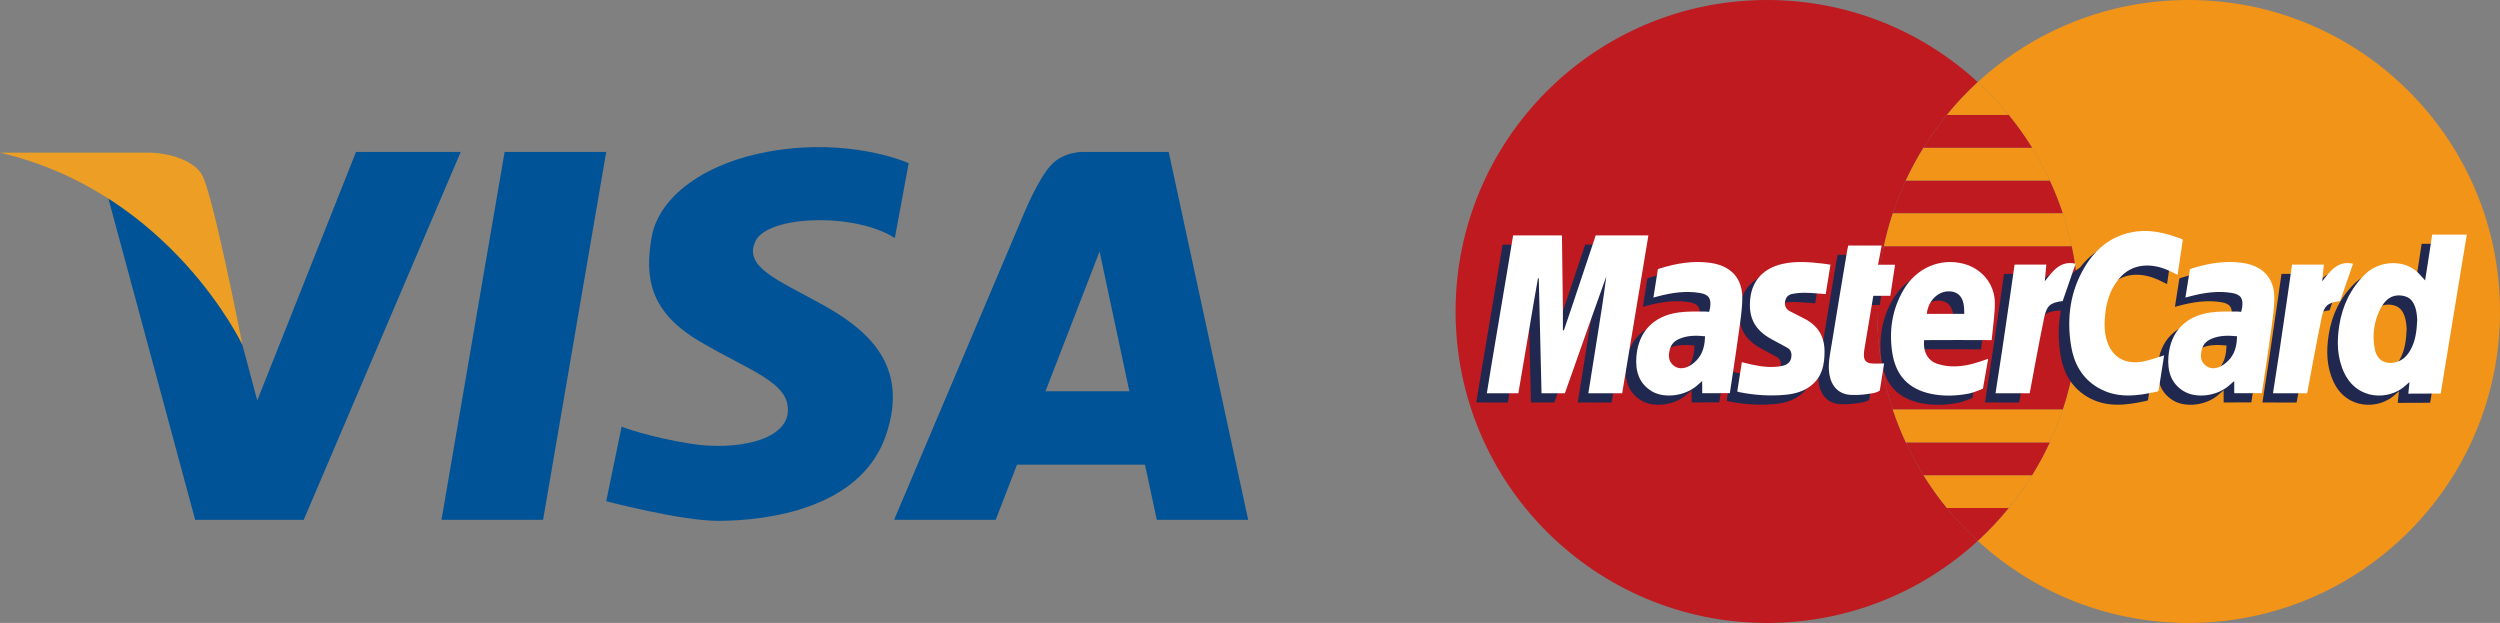 <?xml version="1.0" encoding="utf-8"?>
<!-- Generator: Adobe Illustrator 21.0.2, SVG Export Plug-In . SVG Version: 6.00 Build 0)  -->
<!DOCTYPE svg PUBLIC "-//W3C//DTD SVG 1.1//EN" "http://www.w3.org/Graphics/SVG/1.1/DTD/svg11.dtd">
<svg version="1.1" id="レイヤー_1" xmlns="http://www.w3.org/2000/svg" xmlns:xlink="http://www.w3.org/1999/xlink" x="0px"
	 y="0px" viewBox="0 0 80.263 20" style="enable-background:new 0 0 80.263 20;" xml:space="preserve">
<rect x="0" y="0" width="80.263" height="20" fill="#808080" stroke="none"/>
<style type="text/css">
	.st0{fill:#005396;}
	.st1{fill:#EC9F24;}
	.st2{fill:#BE1A20;}
	.st3{fill:#F29417;}
	.st4{fill-rule:evenodd;clip-rule:evenodd;fill:#202850;}
	.st5{fill-rule:evenodd;clip-rule:evenodd;fill:#FFFFFF;}
</style>
<g>
	<polygon class="st0" points="19.463,4.877 16.201,4.877 14.174,16.689 17.436,16.689 	"/>
	<polygon class="st0" points="11.431,4.877 8.259,12.858 6.439,6.038 3.276,5.618 6.266,16.689 6.736,16.689 9.281,16.689 
		9.751,16.689 14.792,4.877 	"/>
	<path class="st0" d="M19.957,13.699l-0.494,2.392c0,0,2.397,0.631,3.583,0.631c1.59,0,4.572-0.388,5.387-2.719
		c0.816-2.331-0.667-3.472-2.076-4.249c-1.409-0.777-2.496-1.19-2.101-2.015s3.188-0.923,4.473-0.097l0.445-2.404
		c0,0-1.58-0.715-3.88-0.461c-2.471,0.273-4.135,1.459-4.374,2.841c-0.229,1.322-0.049,2.404,1.557,3.351
		c1.606,0.947,2.891,1.311,2.817,2.258c-0.074,0.947-1.73,1.238-3.114,1.02C20.797,14.027,19.957,13.699,19.957,13.699z"/>
	<path class="st0" d="M37.139,16.689h2.934L37.521,4.877h-0.982h-1.705c0,0-0.659-0.041-1.087,0.42
		c-0.428,0.461-0.89,1.598-0.89,1.598l-4.152,9.794h3.262l0.685-1.771h4.108L37.139,16.689z M33.565,12.562l1.737-4.487l0.957,4.487
		H33.565z"/>
	<path class="st1" d="M0,4.901c0,0,4.436,0,4.819,0c0.383,0,1.31,0.148,1.656,0.692s1.31,5.486,1.31,5.486S5.486,6.186,0,4.901z"/>
</g>
<g>
	<g>
		<path class="st2" d="M60.263,10c0-2.914,1.246-5.536,3.234-7.364C61.717,0.999,59.341,0,56.732,0c-5.523,0-10,4.477-10,10
			s4.477,10,10,10c2.609,0,4.985-0.999,6.766-2.636C61.509,15.536,60.263,12.914,60.263,10z"/>
		<path class="st3" d="M70.263,0c-2.609,0-4.985,0.999-6.766,2.636c1.988,1.828,3.235,4.45,3.235,7.364
			c0,2.914-1.246,5.536-3.235,7.364C65.278,19.001,67.654,20,70.263,20c5.523,0,10-4.477,10-10S75.786,0,70.263,0z"/>
		<path class="st2" d="M60.263,10c0,1.1,0.178,2.159,0.506,3.15h5.456c0.328-0.99,0.506-2.049,0.506-3.15
			c0-0.719-0.076-1.42-0.22-2.096h-6.029C60.339,8.58,60.263,9.281,60.263,10z"/>
		<path class="st2" d="M64.489,16.31h-1.984c0.305,0.375,0.637,0.727,0.992,1.054C63.853,17.037,64.184,16.685,64.489,16.31z"/>
		<path class="st3" d="M62.505,16.31h1.984c0.272-0.334,0.523-0.686,0.751-1.054h-3.485C61.982,15.624,62.233,15.976,62.505,16.31z"
			/>
		<path class="st2" d="M65.24,15.257c0.21-0.338,0.399-0.69,0.568-1.054h-4.621c0.169,0.364,0.359,0.715,0.568,1.054H65.24z"/>
		<path class="st3" d="M61.187,14.203h4.621c0.158-0.341,0.298-0.693,0.417-1.054h-5.456C60.889,13.51,61.028,13.862,61.187,14.203z
			"/>
		<path class="st2" d="M60.769,6.85h5.456c-0.12-0.361-0.259-0.712-0.417-1.053h-4.622C61.028,6.138,60.889,6.49,60.769,6.85z"/>
		<path class="st3" d="M61.186,5.797h4.622c-0.169-0.364-0.359-0.715-0.568-1.054h-3.485C61.545,5.082,61.355,5.433,61.186,5.797z"
			/>
		<path class="st2" d="M61.755,4.743h3.485c-0.228-0.368-0.479-0.72-0.751-1.053h-1.984C62.233,4.024,61.982,4.376,61.755,4.743z"/>
		<path class="st3" d="M62.505,3.69h1.984c-0.305-0.375-0.637-0.727-0.992-1.054C63.142,2.963,62.81,3.315,62.505,3.69z"/>
		<path class="st3" d="M60.769,6.85c-0.114,0.343-0.21,0.695-0.286,1.054h6.029c-0.076-0.359-0.172-0.71-0.286-1.054H60.769z"/>
	</g>
	<g>
		<path class="st4" d="M49.87,10.902c0.084-0.247,0.168-0.493,0.251-0.74c0.244-0.725,0.771-2.309,0.771-2.309h1.691
			c0,0-0.085,0.514-0.126,0.762c-0.203,1.228-0.716,4.308-0.716,4.308s-0.735-0.001-1.086-0.001c0.101-0.637,0.2-1.26,0.3-1.884
			c0.099-0.62,0.198-1.24,0.276-1.866c-0.162,0.454-0.324,0.908-0.486,1.363c-0.27,0.756-0.843,2.387-0.843,2.387s-0.528,0-0.75,0
			c-0.029-1.237-0.059-2.465-0.088-3.692c-0.009-0.001-0.017-0.002-0.026-0.002c-0.043,0.243-0.086,0.486-0.127,0.729
			c-0.161,0.954-0.503,2.966-0.503,2.966l-1.012-0.001c0,0,0.091-0.572,0.138-0.848c0.175-1.043,0.35-2.085,0.525-3.128
			c0.055-0.329,0.181-1.093,0.181-1.093h1.568c0,0,0.022,1.63,0.03,2.374c0.003,0.223,0,0.447,0,0.67
			C49.849,10.899,49.859,10.901,49.87,10.902z"/>
		<path class="st4" d="M76.98,12.934c0,0,0.025-0.238,0.039-0.372c-0.057,0.05-0.093,0.078-0.126,0.109
			c-0.517,0.484-1.547,0.486-1.968-0.4c-0.234-0.492-0.243-1.011-0.16-1.533c0.1-0.634,0.366-1.185,0.832-1.641
			c0.421-0.411,1.156-0.481,1.615-0.117c0.109,0.086,0.195,0.2,0.308,0.318c0.05-0.3,0.227-1.47,0.227-1.47h1.112
			c0,0-0.126,0.755-0.175,1.056c-0.129,0.787-0.258,1.574-0.387,2.36c-0.086,0.528-0.277,1.686-0.277,1.686L76.98,12.934z
			 M77.267,10.561c-0.008-0.072-0.011-0.186-0.036-0.295c-0.049-0.214-0.142-0.405-0.379-0.464c-0.237-0.059-0.451-0.005-0.616,0.18
			c-0.07,0.079-0.127,0.174-0.173,0.27c-0.194,0.403-0.243,0.828-0.156,1.264c0.071,0.357,0.353,0.505,0.702,0.4
			c0.2-0.06,0.329-0.194,0.429-0.364C77.209,11.259,77.249,10.934,77.267,10.561z"/>
		<path class="st4" d="M55.198,12.919l-0.887,0.002l-0.001-0.391c-0.075,0.065-0.13,0.113-0.185,0.161
			c-0.379,0.322-1.032,0.405-1.428,0.17c-0.426-0.253-0.535-0.666-0.499-1.119c0.064-0.798,0.553-1.305,1.358-1.414
			c0.282-0.038,0.57-0.03,0.856-0.029c0.038,0,0.119,0.011,0.119,0.011s0.024-0.071,0.033-0.136
			c0.044-0.293-0.041-0.426-0.335-0.473c-0.445-0.071-0.88-0.009-1.311,0.103c-0.05,0.013-0.099,0.026-0.174,0.046
			c0.01-0.078,0.144-0.911,0.144-0.911s0.053-0.021,0.072-0.027c0.53-0.162,1.068-0.256,1.625-0.174
			c0.64,0.094,1.016,0.485,1.013,1.127c-0.002,0.378-0.065,0.757-0.117,1.134C55.398,11.619,55.198,12.919,55.198,12.919z
			 M54.403,11.093c-0.282-0.029-0.555-0.031-0.818,0.079c-0.15,0.062-0.265,0.165-0.309,0.325c-0.051,0.188-0.062,0.38,0.1,0.522
			c0.156,0.138,0.346,0.12,0.514,0.032c0.116-0.061,0.224-0.156,0.304-0.26C54.348,11.593,54.393,11.353,54.403,11.093z"/>
		<path class="st4" d="M72.279,12.919l-0.888,0.002l-0.001-0.391c-0.075,0.065-0.13,0.113-0.185,0.161
			c-0.379,0.322-1.032,0.405-1.428,0.17c-0.426-0.253-0.535-0.666-0.499-1.119c0.064-0.798,0.553-1.305,1.358-1.414
			c0.282-0.038,0.57-0.03,0.856-0.029c0.038,0,0.119,0.011,0.119,0.011s0.024-0.071,0.033-0.136
			c0.044-0.293-0.041-0.426-0.335-0.473C70.867,9.631,70.431,9.693,70,9.805c-0.05,0.013-0.099,0.026-0.174,0.046
			c0.01-0.078,0.144-0.911,0.144-0.911s0.053-0.021,0.072-0.027c0.53-0.162,1.068-0.256,1.625-0.174
			c0.64,0.094,1.016,0.485,1.013,1.127c-0.002,0.378-0.065,0.757-0.117,1.134C72.479,11.619,72.279,12.919,72.279,12.919z
			 M71.484,11.093c-0.282-0.029-0.555-0.031-0.818,0.079c-0.15,0.062-0.265,0.165-0.309,0.325c-0.051,0.188-0.062,0.38,0.1,0.522
			c0.156,0.138,0.346,0.12,0.514,0.032c0.116-0.061,0.224-0.156,0.305-0.26C71.429,11.593,71.474,11.353,71.484,11.093z"/>
		<path class="st4" d="M61.435,11.215c-0.035,0.363,0.105,0.661,0.441,0.767c0.379,0.119,0.762,0.089,1.14-0.012
			c0.153-0.041,0.302-0.098,0.477-0.155c-0.036,0.212-0.169,0.96-0.169,0.96s-0.293,0.126-0.443,0.155
			c-0.406,0.079-0.814,0.095-1.219,0.011c-0.721-0.15-1.136-0.584-1.249-1.327c-0.108-0.708-0.003-1.387,0.363-2.013
			c0.41-0.701,1.171-1.032,1.923-0.838c0.588,0.152,1.005,0.65,1.008,1.258c0.002,0.35-0.056,0.7-0.087,1.05
			c-0.004,0.048-0.016,0.146-0.016,0.146s-0.093-0.001-0.155-0.002c-0.612-0.006-1.223-0.001-1.835,0
			C61.561,11.215,61.482,11.215,61.435,11.215z M62.724,10.373c0-0.12-0.005-0.23-0.026-0.334c-0.053-0.27-0.243-0.408-0.518-0.387
			c-0.333,0.025-0.625,0.332-0.657,0.721C61.908,10.373,62.31,10.373,62.724,10.373z"/>
		<path class="st4" d="M69.14,11.706c-0.036,0.223-0.18,1.145-0.18,1.145s-0.039,0.016-0.05,0.018
			c-0.647,0.143-1.292,0.231-1.902-0.132c-0.505-0.301-0.763-0.775-0.854-1.333c-0.145-0.894-0.032-1.758,0.442-2.544
			c0.38-0.629,0.926-1.046,1.678-1.135c0.488-0.058,0.951,0.067,1.404,0.234c0.013,0.005,0.063,0.03,0.063,0.03
			s-0.109,0.75-0.167,1.131c-0.106-0.051-0.183-0.09-0.262-0.127c-0.54-0.254-1.185-0.272-1.622,0.251
			c-0.26,0.312-0.39,0.693-0.438,1.099c-0.038,0.32-0.041,0.636,0.069,0.946c0.183,0.515,0.612,0.708,1.123,0.617
			C68.673,11.865,68.894,11.779,69.14,11.706z"/>
		<path class="st4" d="M55.436,12.865c0.05-0.315,0.098-0.623,0.148-0.941c0.112,0.027,0.215,0.054,0.318,0.076
			c0.319,0.07,0.64,0.11,0.964,0.046c0.158-0.031,0.282-0.109,0.306-0.285c0.017-0.126-0.013-0.236-0.132-0.302
			c-0.16-0.089-0.321-0.176-0.483-0.262c-0.564-0.301-0.778-0.712-0.7-1.346c0.068-0.559,0.431-0.944,1.021-1.08
			c0.429-0.099,0.86-0.063,1.291-0.015c0.083,0.009,0.165,0.023,0.26,0.037C58.38,9.11,58.33,9.415,58.278,9.737
			c-0.221-0.015-0.439-0.037-0.657-0.041c-0.144-0.002-0.291,0.01-0.431,0.039c-0.13,0.027-0.206,0.126-0.221,0.262
			c-0.014,0.131,0.04,0.23,0.156,0.291c0.154,0.081,0.309,0.159,0.464,0.238c0.43,0.219,0.65,0.566,0.649,1.053
			c0,0.408-0.068,0.789-0.4,1.071c-0.251,0.214-0.556,0.294-0.872,0.323c-0.489,0.045-0.976,0.011-1.459-0.085
			C55.486,12.884,55.471,12.876,55.436,12.865z"/>
		<path class="st4" d="M59,8.181c0.36,0,0.707,0,1.073,0c-0.039,0.204-0.077,0.4-0.118,0.616c0.18,0,0.354,0,0.547,0
			C60.464,9.06,60.35,9.793,60.35,9.793l-0.547,0.001c0,0-0.209,1.25-0.287,1.727c-0.01,0.06-0.015,0.122-0.014,0.182
			c0.002,0.153,0.068,0.241,0.222,0.26c0.133,0.016,0.27,0.003,0.427,0.003c-0.02,0.142-0.139,0.87-0.139,0.87
			c-0.039,0.031-0.133,0.069-0.196,0.08c-0.203,0.035-0.421,0.072-0.725,0.06c-0.391-0.015-0.63-0.27-0.696-0.655
			c-0.056-0.329,0.02-0.647,0.071-0.965c0.161-1.006,0.332-2.011,0.499-3.016C58.974,8.29,58.987,8.241,59,8.181z"/>
		<path class="st4" d="M72.636,12.922c0.075-0.477,0.142-0.923,0.211-1.373c0.118-0.775,0.401-2.757,0.401-2.757h1.019
			c0,0-0.035,0.385-0.049,0.534c0.258-0.33,0.5-0.672,0.989-0.562c-0.141,0.406-0.277,0.799-0.415,1.198
			c-0.392,0.051-0.512,0.138-0.595,0.533c-0.151,0.72-0.464,2.428-0.464,2.428S72.916,12.922,72.636,12.922z"/>
		<path class="st4" d="M63.728,12.922c0.075-0.477,0.142-0.923,0.211-1.373c0.118-0.775,0.401-2.757,0.401-2.757h1.019
			c0,0-0.035,0.385-0.049,0.534c0.258-0.33,0.5-0.672,0.989-0.562c-0.141,0.406-0.277,0.799-0.415,1.198
			c-0.392,0.051-0.512,0.138-0.595,0.533c-0.151,0.72-0.464,2.428-0.464,2.428S64.009,12.922,63.728,12.922z"/>
		<path class="st4" d="M65.651,10.106c0,0,0.106-0.134,0.523-0.134l0.148,0.021l0.48-1.42C66.802,8.573,65.807,9.202,65.651,10.106z
			"/>
	</g>
	<g>
		<path class="st5" d="M50.209,10.606c0.084-0.247,0.168-0.493,0.251-0.74c0.244-0.725,0.771-2.309,0.771-2.309h1.691
			c0,0-0.085,0.515-0.126,0.762c-0.203,1.228-0.716,4.308-0.716,4.308s-0.735-0.001-1.086-0.001c0.101-0.637,0.2-1.26,0.3-1.884
			c0.099-0.62,0.198-1.24,0.276-1.866c-0.162,0.454-0.324,0.908-0.486,1.363c-0.27,0.756-0.843,2.387-0.843,2.387s-0.528,0-0.75,0
			c-0.029-1.237-0.058-2.465-0.088-3.692c-0.008-0.001-0.017-0.002-0.026-0.002c-0.043,0.243-0.086,0.486-0.127,0.729
			c-0.161,0.954-0.503,2.966-0.503,2.966l-1.012-0.001c0,0,0.091-0.572,0.138-0.848c0.175-1.043,0.35-2.085,0.525-3.128
			c0.055-0.329,0.181-1.093,0.181-1.093h1.568c0,0,0.022,1.63,0.03,2.374c0.003,0.223,0,0.447,0,0.67
			C50.188,10.602,50.198,10.604,50.209,10.606z"/>
		<path class="st5" d="M77.319,12.638c0,0,0.025-0.238,0.039-0.372c-0.057,0.05-0.093,0.078-0.126,0.109
			c-0.517,0.484-1.547,0.486-1.968-0.4c-0.234-0.492-0.243-1.011-0.16-1.533c0.1-0.634,0.366-1.185,0.832-1.641
			c0.421-0.411,1.156-0.481,1.615-0.117c0.108,0.086,0.195,0.2,0.308,0.318c0.05-0.3,0.227-1.47,0.227-1.47h1.112
			c0,0-0.126,0.755-0.175,1.056c-0.129,0.787-0.258,1.574-0.387,2.36c-0.086,0.528-0.277,1.686-0.277,1.686L77.319,12.638z
			 M77.606,10.265c-0.008-0.072-0.011-0.186-0.036-0.295c-0.049-0.214-0.142-0.405-0.379-0.464c-0.237-0.059-0.451-0.005-0.616,0.18
			c-0.07,0.079-0.127,0.174-0.173,0.27c-0.194,0.403-0.243,0.828-0.156,1.263c0.071,0.357,0.353,0.506,0.702,0.4
			c0.2-0.06,0.329-0.194,0.429-0.364C77.548,10.963,77.588,10.637,77.606,10.265z"/>
		<path class="st5" d="M55.537,12.622l-0.887,0.002l-0.001-0.391c-0.075,0.065-0.13,0.113-0.185,0.161
			c-0.379,0.322-1.032,0.405-1.428,0.17c-0.426-0.253-0.535-0.666-0.499-1.119c0.064-0.798,0.553-1.305,1.358-1.414
			c0.282-0.038,0.57-0.03,0.856-0.029c0.038,0,0.119,0.011,0.119,0.011s0.024-0.071,0.033-0.136
			c0.044-0.293-0.041-0.426-0.335-0.473c-0.445-0.071-0.88-0.009-1.311,0.103c-0.05,0.013-0.099,0.026-0.174,0.046
			c0.01-0.078,0.144-0.911,0.144-0.911s0.053-0.021,0.072-0.027c0.53-0.162,1.068-0.256,1.625-0.174
			c0.64,0.094,1.016,0.485,1.013,1.127c-0.002,0.378-0.065,0.757-0.117,1.134C55.737,11.322,55.537,12.622,55.537,12.622z
			 M54.742,10.796c-0.282-0.029-0.555-0.031-0.818,0.079c-0.15,0.062-0.265,0.165-0.309,0.325c-0.051,0.188-0.062,0.38,0.099,0.522
			c0.156,0.138,0.346,0.12,0.514,0.032c0.116-0.061,0.224-0.156,0.304-0.26C54.687,11.296,54.732,11.056,54.742,10.796z"/>
		<path class="st5" d="M72.618,12.622l-0.887,0.002l-0.001-0.391c-0.075,0.065-0.13,0.113-0.185,0.161
			c-0.379,0.322-1.032,0.405-1.428,0.17c-0.426-0.253-0.535-0.666-0.499-1.119c0.064-0.798,0.553-1.305,1.358-1.414
			c0.282-0.038,0.57-0.03,0.856-0.029c0.038,0,0.119,0.011,0.119,0.011s0.024-0.071,0.033-0.136
			c0.044-0.293-0.041-0.426-0.335-0.473c-0.445-0.071-0.88-0.009-1.311,0.103c-0.05,0.013-0.099,0.026-0.174,0.046
			c0.01-0.078,0.144-0.911,0.144-0.911s0.053-0.021,0.072-0.027c0.53-0.162,1.067-0.256,1.625-0.174
			c0.64,0.094,1.016,0.485,1.013,1.127c-0.002,0.378-0.065,0.757-0.117,1.134C72.818,11.322,72.618,12.622,72.618,12.622z
			 M71.823,10.796c-0.282-0.029-0.555-0.031-0.818,0.079c-0.15,0.062-0.265,0.165-0.309,0.325c-0.051,0.188-0.062,0.38,0.099,0.522
			c0.156,0.138,0.346,0.12,0.514,0.032c0.116-0.061,0.224-0.156,0.305-0.26C71.769,11.296,71.813,11.056,71.823,10.796z"/>
		<path class="st5" d="M61.773,10.919c-0.035,0.363,0.105,0.661,0.441,0.767c0.379,0.119,0.762,0.089,1.14-0.012
			c0.153-0.041,0.302-0.097,0.477-0.155c-0.036,0.212-0.169,0.96-0.169,0.96s-0.293,0.126-0.443,0.155
			c-0.406,0.079-0.814,0.095-1.219,0.011c-0.721-0.15-1.136-0.584-1.249-1.327c-0.108-0.708-0.003-1.387,0.363-2.013
			c0.41-0.701,1.171-1.032,1.923-0.838c0.588,0.152,1.005,0.65,1.008,1.258c0.002,0.35-0.056,0.7-0.087,1.05
			c-0.004,0.048-0.016,0.146-0.016,0.146s-0.093-0.001-0.155-0.002c-0.612-0.006-1.223-0.001-1.835,0
			C61.9,10.919,61.821,10.919,61.773,10.919z M63.063,10.076c0-0.12-0.005-0.23-0.026-0.334c-0.053-0.27-0.243-0.408-0.518-0.387
			c-0.333,0.025-0.625,0.332-0.657,0.721C62.247,10.076,62.649,10.076,63.063,10.076z"/>
		<path class="st5" d="M69.479,11.41c-0.036,0.223-0.18,1.145-0.18,1.145s-0.039,0.016-0.05,0.018
			c-0.646,0.143-1.292,0.231-1.902-0.132c-0.505-0.301-0.763-0.775-0.854-1.333c-0.145-0.894-0.032-1.758,0.442-2.544
			c0.38-0.629,0.926-1.046,1.678-1.135c0.489-0.058,0.951,0.067,1.404,0.234c0.013,0.005,0.063,0.03,0.063,0.03
			s-0.109,0.75-0.167,1.131c-0.106-0.051-0.183-0.09-0.261-0.127c-0.54-0.254-1.185-0.272-1.622,0.251
			c-0.26,0.312-0.39,0.693-0.438,1.099c-0.038,0.32-0.041,0.636,0.069,0.946c0.183,0.515,0.612,0.708,1.123,0.617
			C69.012,11.569,69.233,11.482,69.479,11.41z"/>
		<path class="st5" d="M55.775,12.569c0.05-0.315,0.098-0.623,0.148-0.941c0.112,0.027,0.215,0.054,0.318,0.076
			c0.319,0.07,0.64,0.11,0.964,0.046c0.158-0.031,0.282-0.109,0.306-0.285c0.017-0.126-0.013-0.236-0.132-0.302
			c-0.16-0.089-0.321-0.176-0.483-0.262c-0.564-0.301-0.778-0.712-0.7-1.346c0.068-0.559,0.431-0.944,1.021-1.08
			c0.429-0.099,0.86-0.063,1.291-0.015c0.083,0.009,0.165,0.023,0.26,0.037c-0.051,0.317-0.101,0.622-0.153,0.945
			C58.396,9.426,58.178,9.403,57.96,9.4c-0.144-0.002-0.291,0.01-0.431,0.039c-0.13,0.027-0.206,0.126-0.221,0.262
			c-0.014,0.131,0.04,0.23,0.156,0.291c0.153,0.081,0.309,0.159,0.464,0.237c0.43,0.219,0.65,0.566,0.649,1.053
			c0,0.408-0.068,0.789-0.4,1.071c-0.251,0.214-0.556,0.294-0.872,0.323c-0.489,0.045-0.976,0.011-1.459-0.085
			C55.825,12.587,55.81,12.579,55.775,12.569z"/>
		<path class="st5" d="M59.339,7.884c0.36,0,0.707,0,1.073,0c-0.039,0.204-0.077,0.4-0.118,0.616c0.18,0,0.354,0,0.547,0
			c-0.037,0.263-0.151,0.996-0.151,0.996l-0.547,0.001c0,0-0.209,1.25-0.288,1.727c-0.01,0.06-0.015,0.122-0.014,0.182
			c0.002,0.153,0.068,0.241,0.222,0.26c0.133,0.016,0.27,0.003,0.427,0.003c-0.02,0.142-0.139,0.87-0.139,0.87
			c-0.039,0.031-0.133,0.068-0.196,0.08c-0.203,0.035-0.421,0.072-0.725,0.06c-0.391-0.015-0.63-0.27-0.696-0.655
			c-0.056-0.329,0.02-0.647,0.071-0.965c0.161-1.006,0.332-2.011,0.499-3.016C59.313,7.994,59.326,7.944,59.339,7.884z"/>
		<path class="st5" d="M72.975,12.625c0.075-0.477,0.142-0.923,0.211-1.373c0.118-0.775,0.401-2.757,0.401-2.757h1.019
			c0,0-0.035,0.385-0.049,0.534c0.258-0.33,0.5-0.672,0.989-0.562c-0.141,0.406-0.277,0.799-0.415,1.198
			c-0.392,0.051-0.512,0.138-0.595,0.533c-0.151,0.72-0.464,2.428-0.464,2.428S73.255,12.625,72.975,12.625z"/>
		<path class="st5" d="M64.067,12.625c0.075-0.477,0.142-0.923,0.211-1.373c0.118-0.775,0.401-2.757,0.401-2.757h1.019
			c0,0-0.035,0.385-0.049,0.534c0.258-0.33,0.5-0.672,0.989-0.562c-0.141,0.406-0.277,0.799-0.415,1.198
			c-0.392,0.051-0.512,0.138-0.595,0.533c-0.151,0.72-0.464,2.428-0.464,2.428S64.348,12.625,64.067,12.625z"/>
	</g>
</g>
</svg>
